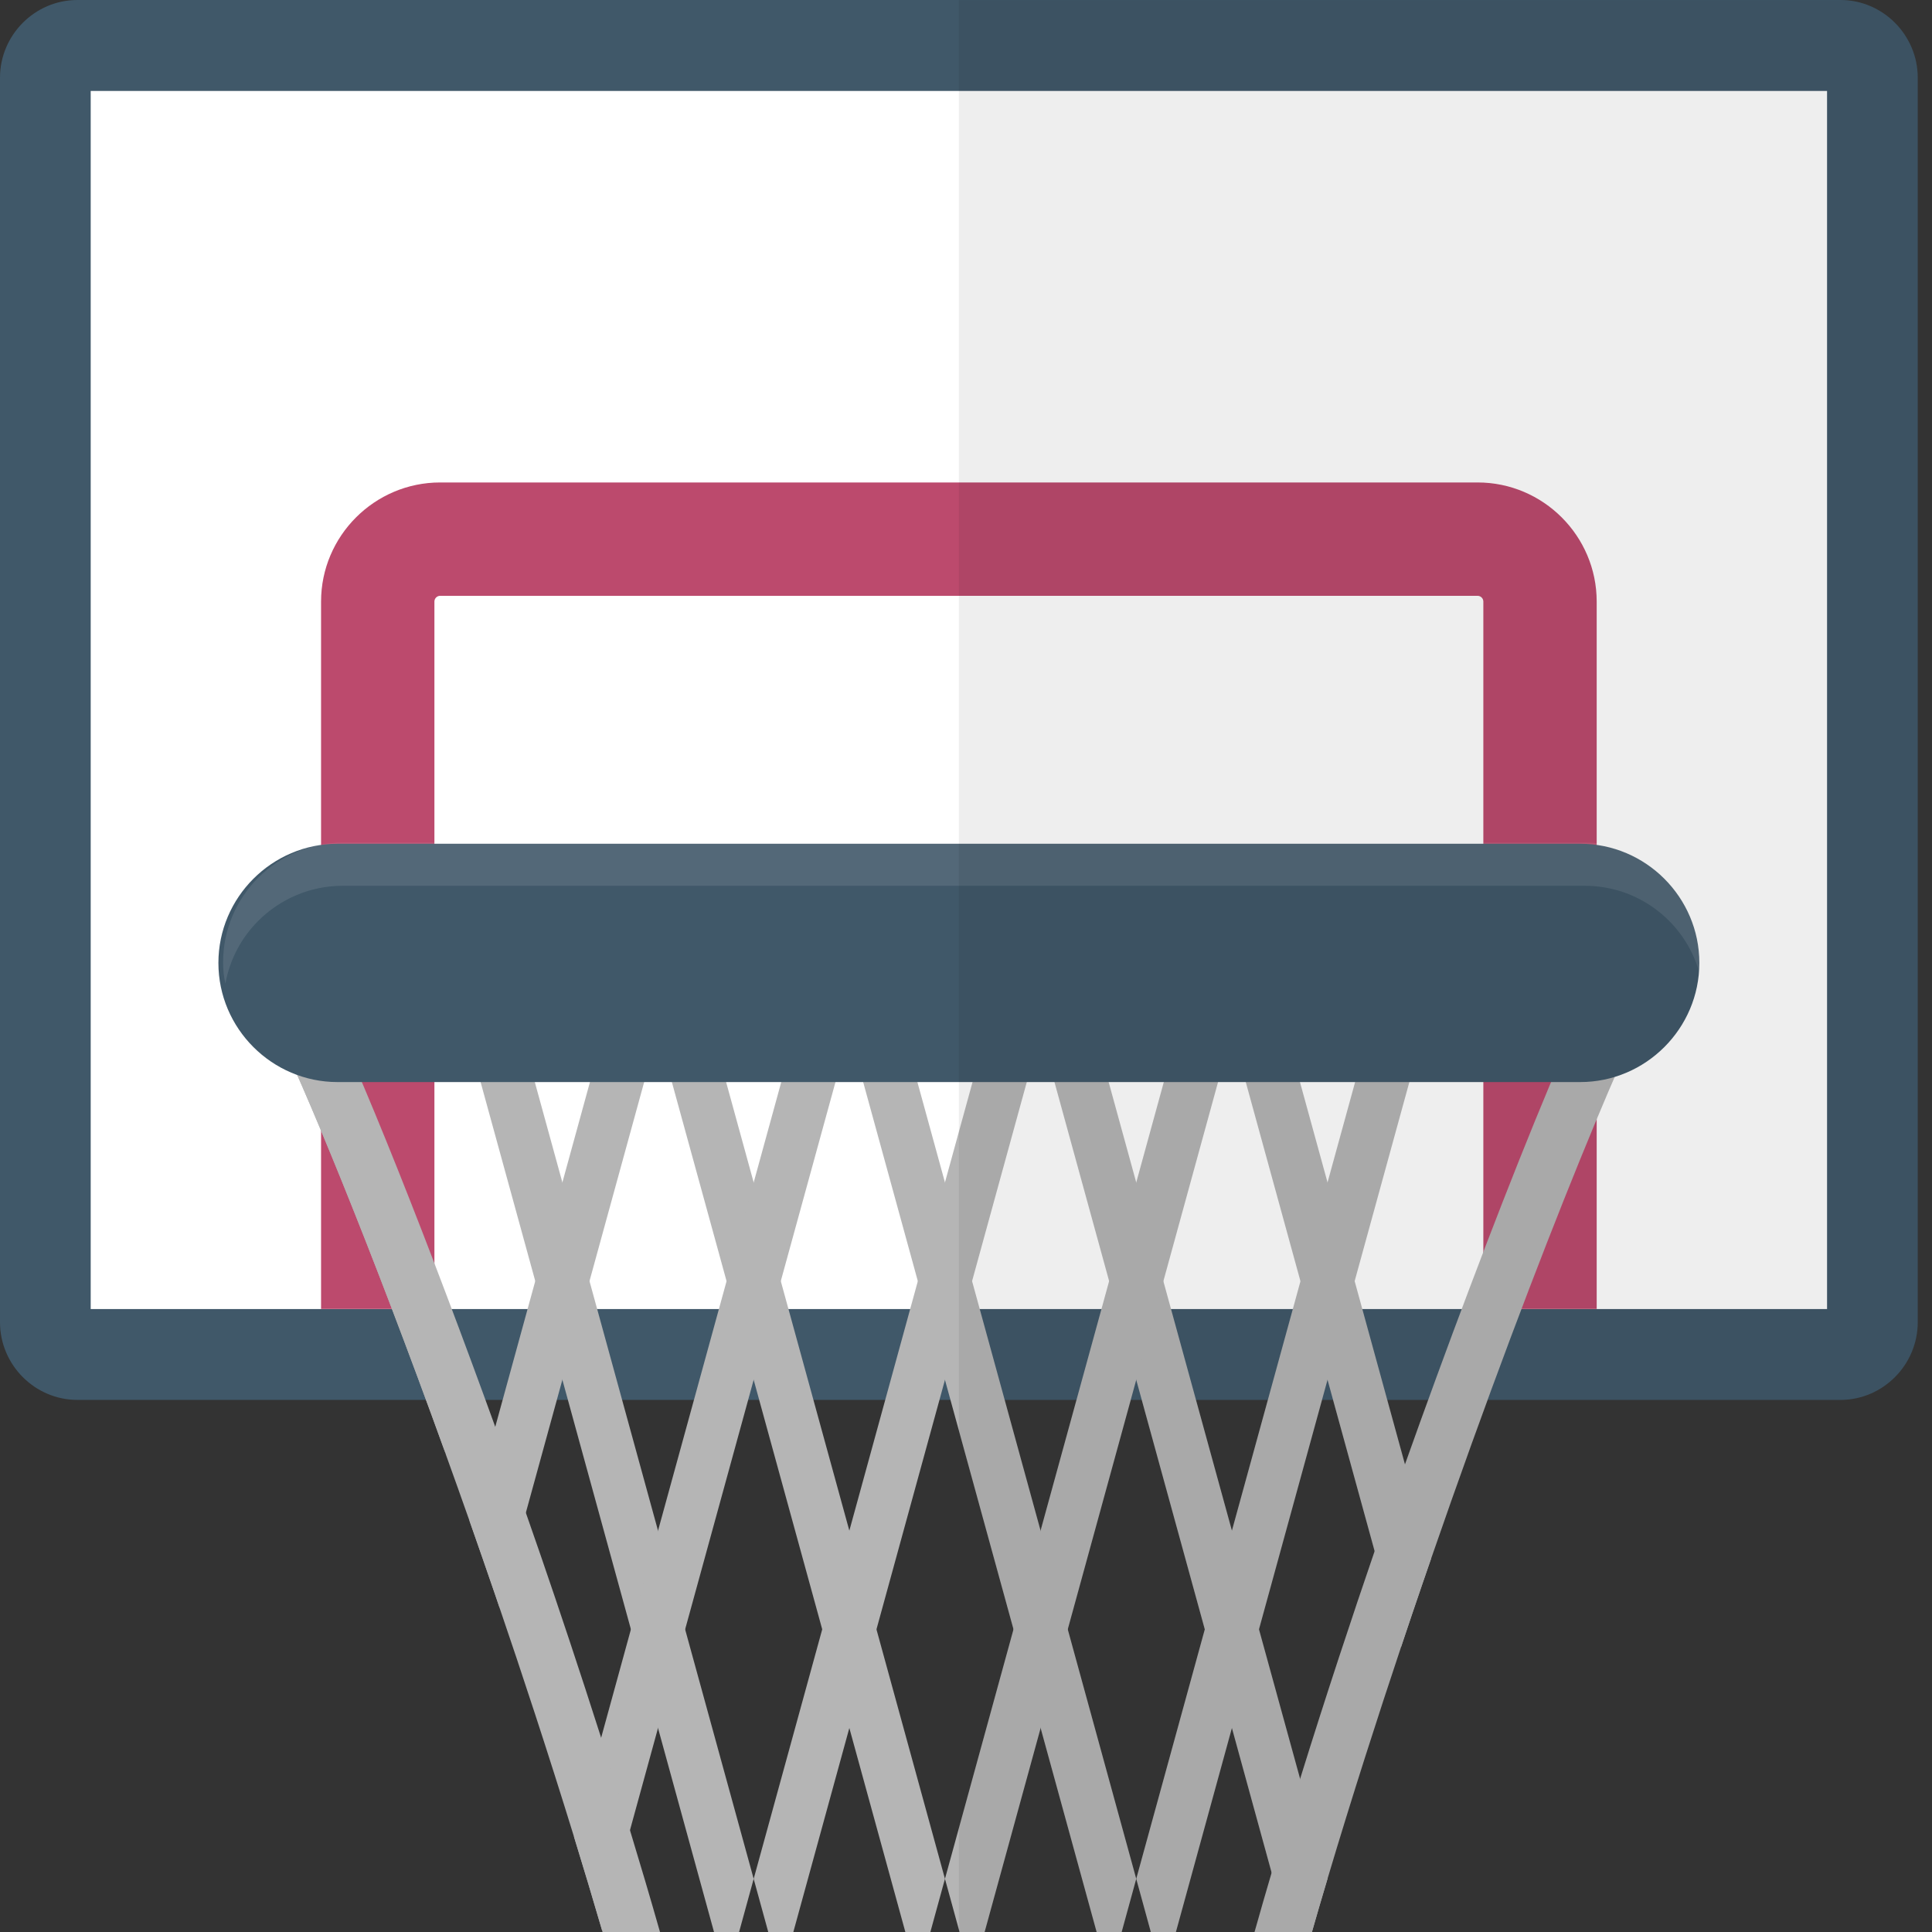 <?xml version="1.0" encoding="iso-8859-1"?>

<!DOCTYPE svg PUBLIC "-//W3C//DTD SVG 1.1//EN" "http://www.w3.org/Graphics/SVG/1.1/DTD/svg11.dtd">
<!-- Скачано с сайта svg4.ru / Downloaded from svg4.ru -->
<svg version="1.1" id="_x35_" xmlns="http://www.w3.org/2000/svg" xmlns:xlink="http://www.w3.org/1999/xlink" 
	 viewBox="0 0 512 512"  xml:space="preserve">
<rect x="0" y="0" width="512" height="512" fill="#333333" stroke="none"/>
<g>
	<g>
		<g>
			<path style="fill:#405869;" d="M508.224,20.585v329.82c0,11.284-9.225,20.585-20.509,20.585H20.509
				C9.225,370.99,0,361.689,0,350.405V20.585C0,9.301,9.225,0,20.509,0h467.206C498.999,0,508.224,9.301,508.224,20.585z"/>
			<rect x="24.035" y="24.102" style="fill:#FFFFFF;" width="460.154" height="322.81"/>
			<g>
				<path style="fill:#BC4A6D;" d="M391.575,127.857H116.649c-17.383,0-31.564,14.181-31.564,31.563v187.477h30.039V159.42
					c0-0.839,0.686-1.524,1.525-1.524h274.926c0.839,0,1.525,0.686,1.525,1.524v187.477h30.039V159.42
					C423.139,142.038,408.958,127.857,391.575,127.857z"/>
			</g>
			<g>
				<g>
					<path style="fill:#B5B5B5;" d="M118.09,385.243c-20.1-55.715-37.652-97.911-45.795-114.407l-2.451-8.902l-0.945-3.459
						l3.778-1.639l7.437-3.233h0.012l1.602-0.707l1.949,7.098c0,0,0,0,0,0.015L118.09,385.243z"/>
				</g>
				<g>
					<polygon style="fill:#B5B5B5;" points="199.731,497.91 199.731,497.925 195.867,512 189.22,512 174.378,457.939 
						167.19,431.789 167.19,431.759 149.039,365.668 149.039,365.653 141.851,339.502 119.595,258.479 132.423,252.9 
						149.039,313.367 149.039,313.382 156.227,339.502 156.227,339.532 174.378,405.623 174.378,405.638 181.566,431.789 
						181.566,431.804 					"/>
				</g>
				<g>
					<polygon style="fill:#B5B5B5;" points="250.423,497.91 246.559,512 239.927,512 225.085,457.939 217.897,431.789 
						199.731,365.668 192.543,339.517 192.543,339.502 174.378,273.397 174.378,273.382 170.288,258.479 174.378,256.705 
						183.13,252.9 199.731,313.352 199.731,313.367 206.919,339.502 206.919,339.517 225.085,405.638 232.273,431.789 
						232.273,431.804 					"/>
				</g>
				<g>
					<polygon style="fill:#B5B5B5;" points="301.116,497.91 297.251,512 290.619,512 275.777,457.954 268.589,431.789 
						250.423,365.683 250.423,365.668 243.235,339.517 225.085,273.412 225.085,273.382 220.98,258.479 225.07,256.705 
						225.085,256.705 233.822,252.9 250.423,313.352 257.611,339.502 257.611,339.517 275.762,405.623 282.965,431.789 					"/>
				</g>
				<g>
					<path style="fill:#B5B5B5;" d="M351.808,497.88c-1.399,4.662-2.782,9.383-4.135,14.12h-6.361l-4.316-15.714l-10.526-38.346
						l-7.188-26.136v-0.015l-18.165-66.106v-0.015l-7.188-26.151v-0.015l-18.15-66.091v-0.03l-4.105-14.902l4.09-1.774h0.015
						l8.722-3.804l16.617,60.467l7.188,26.166l18.166,66.106l7.173,26.151l10.902,39.624L351.808,497.88z"/>
				</g>
				<g>
					<path style="fill:#B5B5B5;" d="M379.217,413.153c-0.765,2.196-1.519,4.406-2.284,6.632c-1.794,5.218-3.683,10.812-5.656,16.722
						l-6.983-25.429l-12.483-45.414l-7.186-26.166l-22.252-81.023l12.83-5.579l16.608,60.467l7.186,26.151l13.332,48.557
						L379.217,413.153z"/>
				</g>
				<g>
					<polygon style="fill:#B5B5B5;" points="381.267,258.479 358.996,339.517 351.808,365.668 333.642,431.789 326.469,457.939 
						311.627,512 304.98,512 301.116,497.91 319.281,431.804 319.281,431.789 326.469,405.638 344.635,339.547 344.635,339.532 
						351.808,313.382 351.808,313.367 368.424,252.9 					"/>
				</g>
				<g>
					<polygon style="fill:#B5B5B5;" points="330.559,258.479 326.469,273.382 308.304,339.532 301.116,365.668 301.116,365.683 
						282.965,431.789 275.777,457.954 260.935,512 254.288,512 250.423,497.91 268.589,431.789 275.762,405.623 293.928,339.517 
						293.928,339.502 301.116,313.367 317.717,252.9 326.469,256.705 					"/>
				</g>
				<g>
					<polygon style="fill:#B5B5B5;" points="279.867,258.479 275.777,273.382 275.777,273.412 257.611,339.502 257.611,339.517 
						250.423,365.668 250.423,365.683 232.273,431.789 232.273,431.804 225.085,457.939 210.243,512 203.596,512 199.731,497.925 
						199.731,497.91 217.897,431.789 225.085,405.638 243.235,339.517 250.423,313.352 267.04,252.9 275.762,256.705 
						275.777,256.705 					"/>
				</g>
				<g>
					<path style="fill:#B5B5B5;" d="M229.17,258.475l-4.089,14.902v0.015l-18.163,66.106v0.015l-7.186,26.151l-18.162,66.121v0.015
						l-7.186,26.135l-7.437,27.083l-7.341,26.722c-2.463-8.451-4.974-16.812-7.497-25.008l7.198-26.211l7.892-28.737v-0.015
						l7.186-26.135l18.163-66.121l7.186-26.151l16.608-60.467l8.729,3.805h0.012L229.17,258.475z"/>
				</g>
				<g>
					<path style="fill:#B5B5B5;" d="M178.472,258.475l-4.089,14.902v0.015l-18.162,66.106v0.015l-7.186,26.135l-9.685,35.248
						l-6.935,25.233c-0.382-1.128-0.765-2.241-1.136-3.338c-2.308-6.737-4.603-13.339-6.863-19.79l6.827-24.872l10.606-38.632
						l7.186-26.136l16.608-60.467l8.729,3.805h0.012L178.472,258.475z"/>
				</g>
				<g>
					<path style="fill:#B5B5B5;" d="M174.904,512h-15.218c-0.03-0.075-0.045-0.165-0.075-0.241v-0.015
						c-2.466-8.451-4.978-16.812-7.504-25.008c-6.902-22.406-13.82-43.384-19.699-60.602c-0.376-1.128-0.752-2.241-1.128-3.339
						c-2.316-6.737-4.601-13.338-6.872-19.79c-2.12-6.03-4.226-11.925-6.301-17.669c0-0.03-0.015-0.06-0.015-0.09
						c-20.105-55.715-37.654-97.911-45.79-114.407c-1.834-3.714-3.188-6.12-3.985-7.098c0.12,0.151,0.24,0.256,0.331,0.346
						l1.203-2.15l2.827-5.098l4.196-7.549c0.887,0.782,1.97,2.241,3.248,4.316c1.068,1.729,2.256,3.865,3.549,6.391c0,0,0,0,0,0.015
						c11.324,21.955,30.948,72.166,47.579,118.121c2.797,7.76,5.534,15.414,8.105,22.767c1.368,3.895,2.692,7.699,3.97,11.414
						c4.767,13.865,10.286,30.346,15.985,48.211c2.527,7.925,5.083,16.12,7.639,24.496C169.641,493.88,172.318,502.902,174.904,512z
						"/>
				</g>
				<g>
					<path style="fill:#B5B5B5;" d="M439.914,260.735c-5.008,6.06-31.549,68.076-60.692,152.422
						c-0.767,2.195-1.519,4.406-2.286,6.632c-1.79,5.218-3.684,10.812-5.654,16.722c-6.09,18.211-12.902,39.354-19.474,61.369
						c-1.399,4.662-2.782,9.383-4.135,14.12h-15.203c1.474-5.263,2.992-10.511,4.526-15.714c2.481-8.436,5.008-16.752,7.549-24.872
						c6.962-22.421,13.895-43.264,19.744-60.331c0.211-0.602,0.406-1.188,0.617-1.775c2.331-6.797,4.827-13.91,7.428-21.233
						c21.489-60.452,50.376-134.182,59.008-141.791l8.226,14.797C439.673,260.99,439.793,260.885,439.914,260.735z"/>
				</g>
			</g>
			<path style="fill:#405869;" d="M418.767,286.759H89.457c-17.368,0-31.578-14.21-31.578-31.578l0,0
				c0-17.368,14.21-31.578,31.578-31.578h329.31c17.368,0,31.578,14.21,31.578,31.578l0,0
				C450.344,272.549,436.134,286.759,418.767,286.759z"/>
		</g>
		<path style="opacity:0.1;fill:#FFFFFF;" d="M451.615,254.951c0,1.906-0.153,3.888-0.61,5.718
			c-2.592-14.714-15.553-25.922-30.954-25.922H90.765c-8.692,0-16.621,3.584-22.339,9.302c-4.422,4.422-7.548,10.216-8.692,16.62
			c-0.457-1.83-0.61-3.812-0.61-5.718c0-8.692,3.583-16.62,9.301-22.339c5.718-5.718,13.647-9.302,22.339-9.302h329.286
			C437.434,223.31,451.615,237.568,451.615,254.951z"/>
	</g>
	<polygon style="fill:none;" points="215.561,370.972 225.085,405.638 234.601,370.972 	"/>
	<path style="fill:none;" d="M131.244,378.121l1.963-7.149h-4.564C129.516,373.362,130.386,375.75,131.244,378.121z"/>
	<polygon style="fill:none;" points="254.112,379.105 251.877,370.972 248.971,370.972 232.273,431.789 232.273,431.803 
		250.423,497.91 254.112,484.485 	"/>
	<polygon style="fill:none;" points="198.273,370.972 181.569,431.784 181.569,431.799 181.567,431.807 199.731,497.91 
		217.897,431.789 201.188,370.972 	"/>
	<polygon style="fill:none;" points="268.589,431.789 254.112,379.105 254.112,484.485 	"/>
	<path style="fill:none;" d="M167.19,431.759l-16.694-60.787h-2.924l-8.221,29.919c0,0,0.002,0.007,0.004,0.011
		c1.369,3.895,2.692,7.699,3.97,11.414c4.766,13.862,10.283,30.339,15.982,48.201l7.886-28.717l-0.003-0.011V431.759z"/>
	<polygon style="fill:none;" points="164.861,370.972 174.378,405.623 174.378,405.638 174.38,405.645 174.383,405.634 
		183.904,370.972 	"/>
	<path style="fill:none;" d="M372.33,388.069l0.003,0.01c0.001-0.002,0.001-0.004,0.001-0.004
		c1.992-5.604,4.061-11.337,6.157-17.104h-10.855L372.33,388.069z"/>
	<polygon style="fill:none;" points="319.281,431.789 302.569,370.972 299.663,370.972 282.965,431.789 301.116,497.91 
		319.281,431.803 	"/>
	<path style="fill:none;" d="M350.351,370.972l-16.708,60.817l10.902,39.625c6.962-22.421,13.895-43.264,19.744-60.331
		c0.001-0.004,0.003-0.007,0.004-0.012l-11.022-40.098H350.351z"/>
	<polygon style="fill:none;" points="316.943,370.972 326.469,405.638 335.997,370.972 	"/>
	<polygon style="fill:none;" points="275.762,405.623 285.284,370.972 266.248,370.972 	"/>
	<path style="opacity:0.07;fill:#040000;" d="M487.693,0.036H254.112v379.069l14.477,52.683l-14.477,52.696v26.872l0.176,0.643
		h6.647l14.842-54.046L290.62,512h6.632l3.865-14.09l-18.151-66.121l16.698-60.817h2.905l16.712,60.817v0.015l-18.165,66.106
		L304.98,512h6.647l14.842-54.06l10.527,38.346c-1.534,5.203-3.053,10.451-4.526,15.714h8.842h6.361
		c1.353-4.737,2.737-9.458,4.135-14.12c6.572-22.015,13.384-43.158,19.474-61.369c1.97-5.91,3.865-11.504,5.654-16.722
		c0.767-2.225,1.519-4.436,2.286-6.632c5.124-14.829,10.157-28.919,15.017-42.185h93.454c11.309,0,20.556-9.249,20.556-20.557
		V20.593C508.249,9.284,499.001,0.036,487.693,0.036z M275.762,405.623l-9.514-34.651h19.036L275.762,405.623z M316.943,370.972
		h19.054l-9.528,34.666L316.943,370.972z M364.289,411.082c-5.849,17.068-12.782,37.91-19.744,60.331l-10.902-39.625l16.708-60.817
		h2.92l11.022,40.098C364.292,411.074,364.29,411.078,364.289,411.082z M372.335,388.074c0,0-0.001,0.004-0.002,0.006l-0.003-0.01
		l-4.694-17.098h10.855C376.395,376.739,374.326,382.472,372.335,388.074z"/>
</g>
</svg>